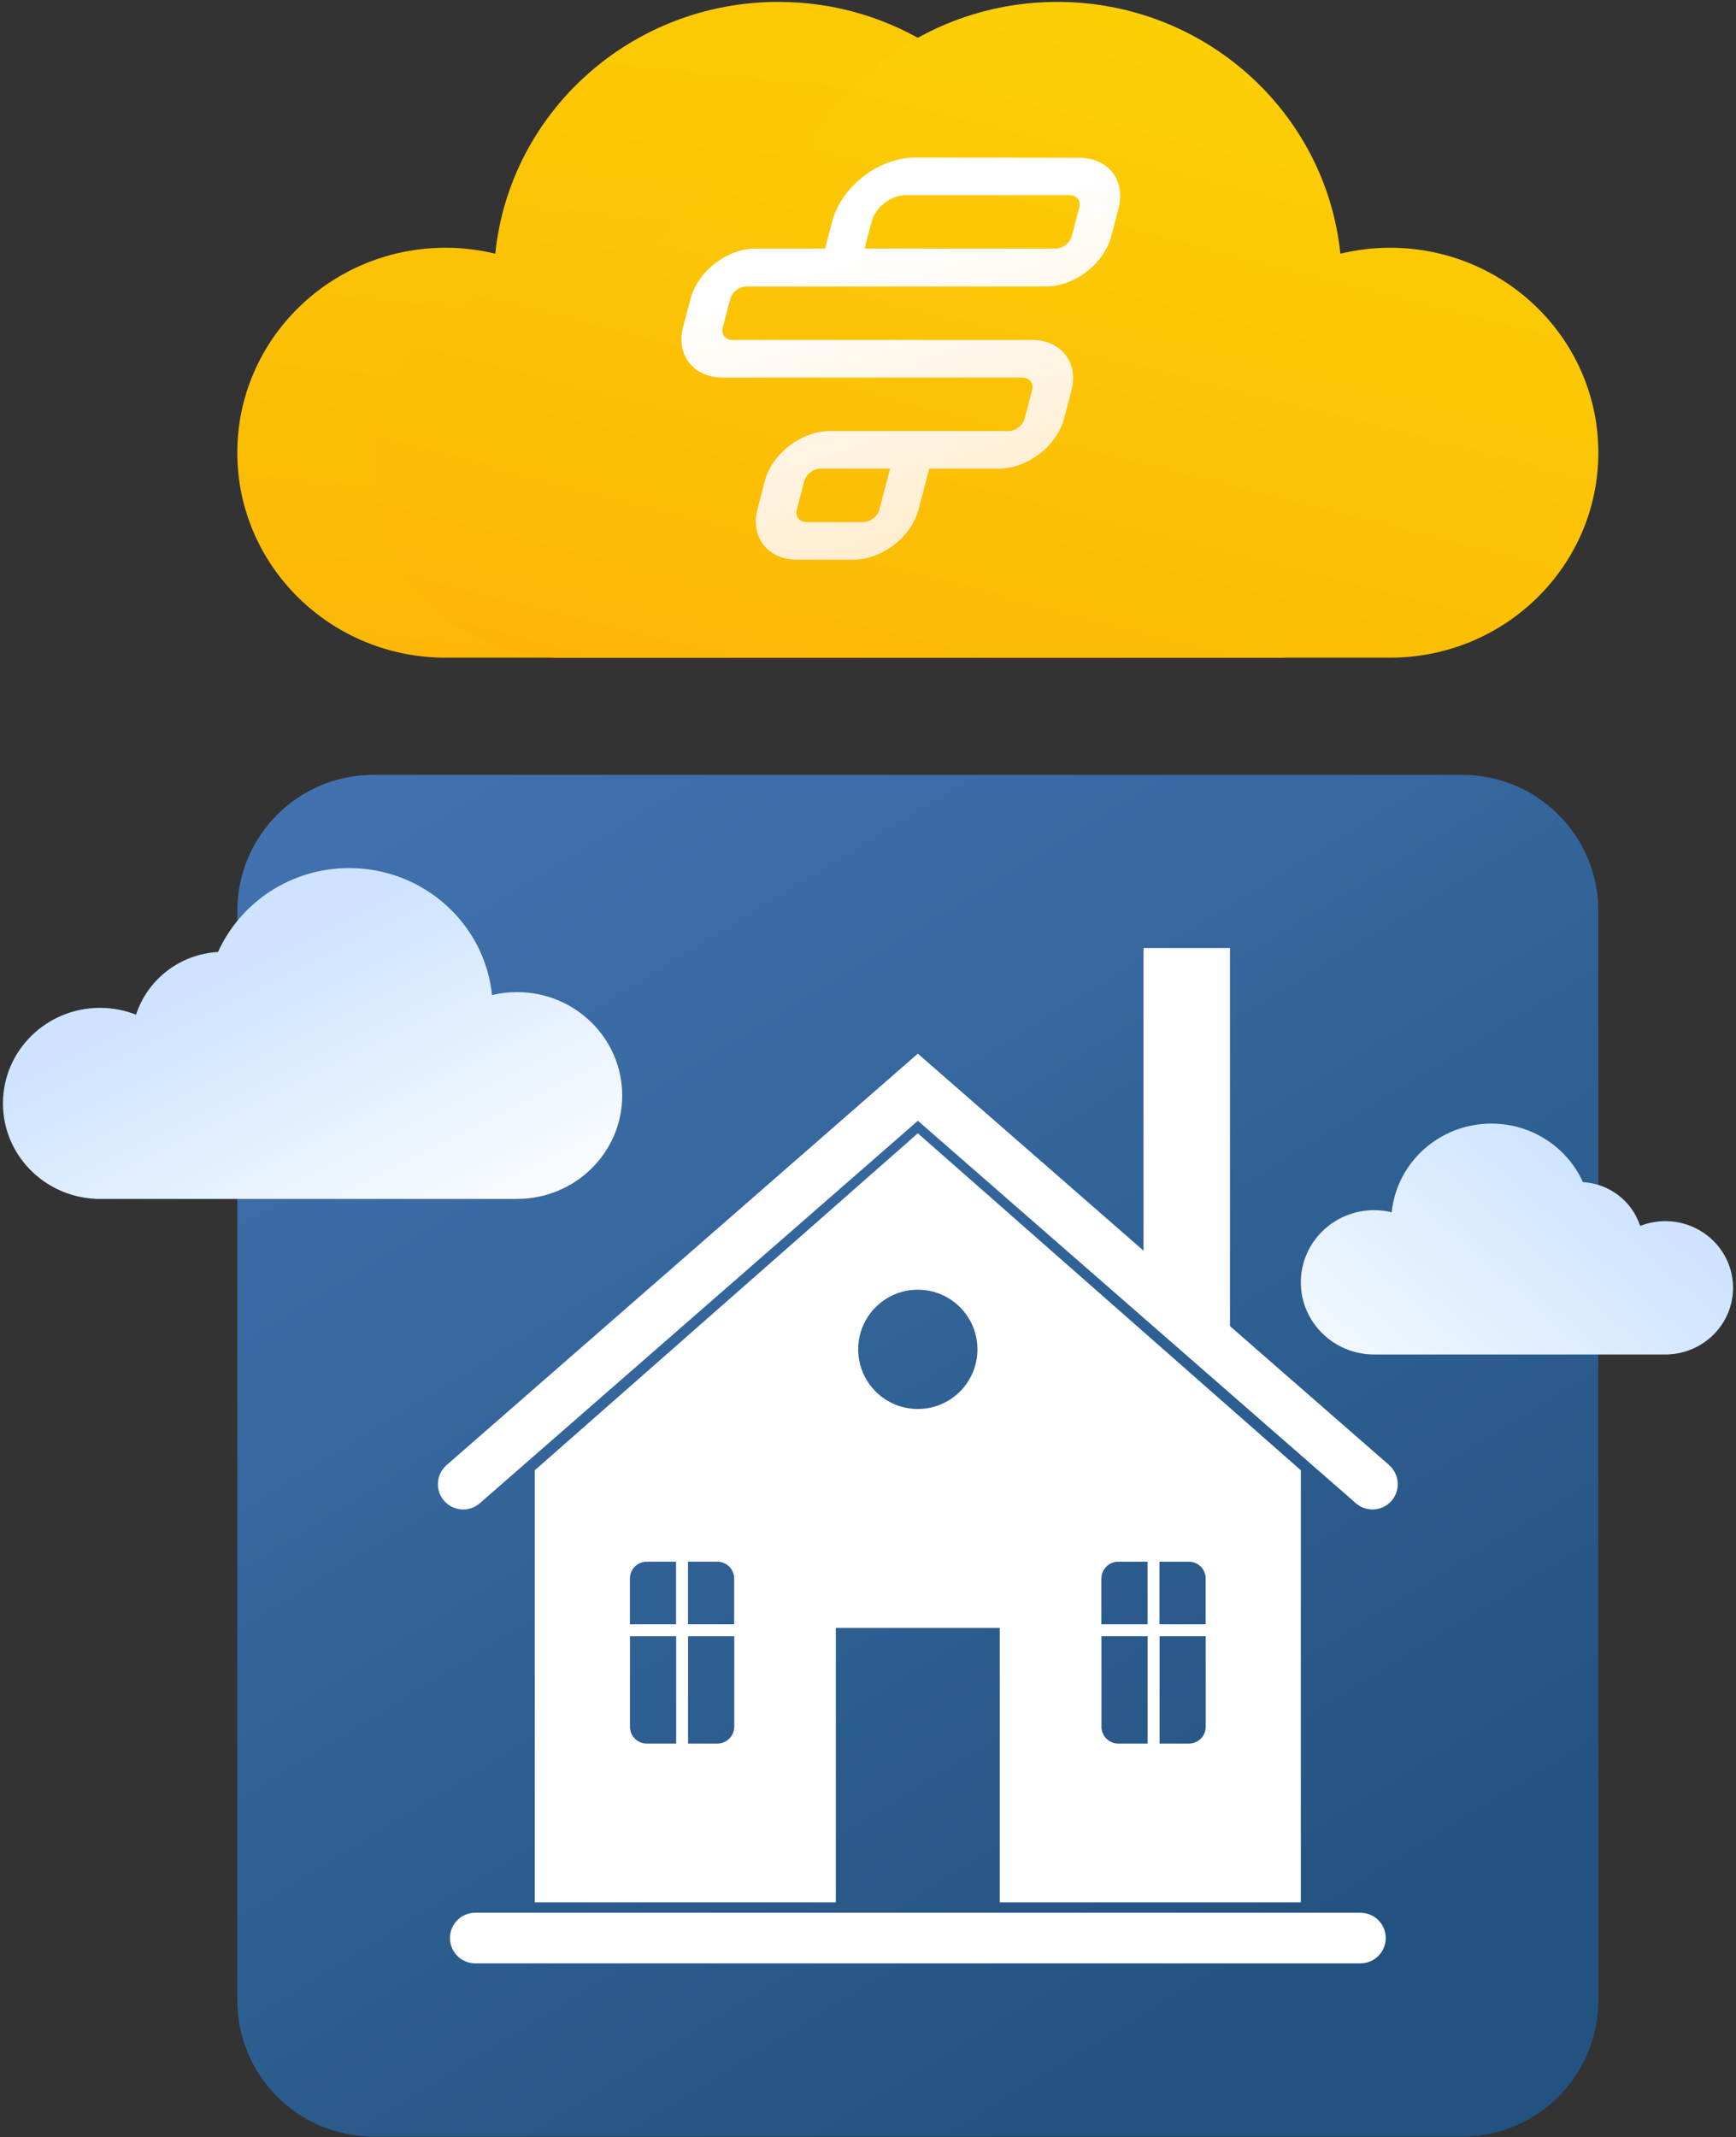 <svg width="321" height="395" viewBox="0 0 321 395" fill="none" xmlns="http://www.w3.org/2000/svg">
<rect x="0" y="0" width="321" height="395" fill="#333333" stroke="none"/>
<path d="M270.819 86.547C270.819 67.219 254.889 51.553 235.234 51.553C230.565 51.553 226.123 52.447 222.046 54.045C217.919 41.285 206.128 31.885 192.01 31.067C183.806 12.973 165.371 0.352 143.929 0.352C116.661 0.352 94.25 20.749 91.582 46.885C88.638 46.18 85.555 45.79 82.396 45.79C61.13 45.79 43.879 62.752 43.879 83.666C43.879 104.579 61.13 121.554 82.396 121.554H236.995L237.02 121.504C255.845 120.598 270.819 105.297 270.819 86.56V86.547Z" fill="url(#paint0_linear_1830_4015)"/>
<path d="M68.605 86.547C68.605 67.219 84.535 51.553 104.19 51.553C108.859 51.553 113.301 52.447 117.378 54.045C121.505 41.285 133.296 31.885 147.414 31.067C155.619 12.973 174.053 0.352 195.495 0.352C222.763 0.352 245.174 20.749 247.842 46.885C250.786 46.18 253.869 45.79 257.028 45.79C278.294 45.79 295.545 62.752 295.545 83.666C295.545 104.579 278.294 121.554 257.028 121.554H102.429L102.404 121.504C83.579 120.598 68.605 105.297 68.605 86.56V86.547Z" fill="url(#paint1_linear_1830_4015)"/>
<path d="M193.391 52.946C198.724 52.946 204.141 48.766 205.478 43.661L206.844 38.449C208.181 33.345 204.898 29.164 199.566 29.164L169.325 29.109C162.477 29.109 155.583 34.431 153.861 41.001L152.567 45.942H139.713C134.437 45.942 129.019 50.123 127.668 55.281L126.302 60.494C124.965 65.598 128.248 69.779 133.581 69.779H189.038C190.385 69.779 191.181 70.811 190.84 72.114L189.474 77.326C189.133 78.63 187.796 79.661 186.449 79.661H153.5C148.168 79.661 142.75 83.842 141.413 88.946L140.048 94.159C138.71 99.263 141.993 103.444 147.326 103.444H157.766C163.099 103.444 168.516 99.263 169.853 94.159L171.83 86.612H184.684C190.017 86.612 195.434 82.431 196.771 77.326L198.137 72.114C199.474 67.01 196.191 62.829 190.859 62.829H183H178.622H167.34H161.839H135.457C134.11 62.829 133.314 61.797 133.655 60.494L135.021 55.281C135.362 53.978 136.699 52.946 138.046 52.946H164.428H169.929H181.211H185.589H193.391ZM162.612 94.159C162.271 95.462 160.934 96.494 159.587 96.494H149.147C147.799 96.494 147.003 95.462 147.345 94.159L148.71 88.946C149.052 87.643 150.388 86.612 151.735 86.612H164.589L162.612 94.159ZM159.864 45.942L161.158 41.001C161.87 38.286 164.754 36.06 167.561 36.06H197.759C199.106 36.06 199.902 37.091 199.561 38.394L198.195 43.607C197.854 44.91 196.517 45.942 195.17 45.942H159.864Z" fill="url(#paint2_linear_1830_4015)"/>
<path d="M270.379 143.207H69.045C55.146 143.207 43.879 154.475 43.879 168.374V369.707C43.879 383.606 55.146 394.874 69.045 394.874H270.379C284.278 394.874 295.545 383.606 295.545 369.707V168.374C295.545 154.475 284.278 143.207 270.379 143.207Z" fill="url(#paint3_linear_1830_4015)"/>
<path d="M320.455 238.017C320.455 231.209 314.844 225.692 307.925 225.692C306.285 225.692 304.718 226.008 303.278 226.573C301.826 222.081 297.672 218.768 292.698 218.48C289.812 212.105 283.32 207.662 275.77 207.662C266.17 207.662 258.271 214.847 257.335 224.047C256.299 223.798 255.213 223.659 254.1 223.659C246.611 223.659 240.534 229.631 240.534 236.998C240.534 244.365 246.605 250.337 254.1 250.337H308.545V250.32C315.181 249.999 320.455 244.609 320.455 238.012V238.017Z" fill="url(#paint4_linear_1830_4015)"/>
<path d="M0.545 203.931C0.545 194.174 8.587 186.27 18.503 186.27C20.852 186.27 23.095 186.725 25.158 187.529C27.243 181.095 33.19 176.354 40.312 175.942C44.449 166.81 53.75 160.439 64.565 160.439C78.321 160.439 89.633 170.736 90.977 183.91C92.469 183.55 94.014 183.36 95.612 183.36C106.342 183.36 115.051 191.92 115.051 202.47C115.051 213.02 106.352 221.581 95.612 221.581H17.614V221.56C8.101 221.105 0.545 213.38 0.545 203.931Z" fill="url(#paint5_linear_1830_4015)"/>
<path d="M240.534 351.593V271.732L169.712 209.455L98.889 271.732V351.593H154.55V300.876H184.863V351.593H240.524H240.534ZM125.02 322.246H119.595C117.879 322.246 116.485 320.852 116.485 319.136V302.409H125.031V322.246H125.02ZM125.02 300.2H116.474V291.74C116.474 290.024 117.868 288.631 119.584 288.631H125.009V300.2H125.02ZM135.764 319.136C135.764 320.852 134.37 322.246 132.655 322.246H127.229V302.409H135.775V319.136H135.764ZM135.764 300.2H127.218V288.631H132.644C134.36 288.631 135.753 290.024 135.753 291.74V300.2H135.764ZM169.712 260.409C163.621 260.409 158.689 255.476 158.689 249.386C158.689 243.296 163.621 238.363 169.712 238.363C175.802 238.363 180.735 243.296 180.735 249.386C180.735 255.476 175.802 260.409 169.712 260.409ZM214.404 288.631H219.829C221.545 288.631 222.939 290.024 222.939 291.74V300.2H214.393V288.631H214.404ZM214.404 302.409H222.949V319.136C222.949 320.852 221.555 322.246 219.84 322.246H214.414V302.409H214.404ZM203.66 291.74C203.66 290.024 205.053 288.631 206.769 288.631H212.195V300.2H203.649V291.74H203.66ZM203.66 302.409H212.205V322.246H206.78C205.064 322.246 203.67 320.852 203.67 319.136V302.409H203.66Z" fill="white"/>
<path d="M251.557 353.514H87.877C85.293 353.514 83.202 355.605 83.202 358.189C83.202 360.773 85.293 362.864 87.877 362.864H251.557C254.142 362.864 256.232 360.773 256.232 358.189C256.232 355.605 254.142 353.514 251.557 353.514Z" fill="white"/>
<path d="M256.865 270.776L227.432 245.096V175.217H211.444V231.146L169.712 194.732L82.57 270.787C80.629 272.481 80.425 275.43 82.119 277.381C83.814 279.322 86.762 279.526 88.714 277.832L169.723 207.138L250.721 277.832C251.611 278.604 252.705 278.979 253.788 278.979C255.085 278.979 256.382 278.443 257.305 277.381C258.999 275.441 258.795 272.481 256.854 270.787L256.865 270.776Z" fill="white"/>
<defs>
<linearGradient id="paint0_linear_1830_4015" x1="127.7" y1="-65.85" x2="107.645" y2="131.537" gradientUnits="userSpaceOnUse">
<stop stop-color="#FCD405"/>
<stop offset="1" stop-color="#FCB705"/>
<stop offset="1" stop-color="#FDBA06"/>
</linearGradient>
<linearGradient id="paint1_linear_1830_4015" x1="193.144" y1="-32.073" x2="150.922" y2="134.704" gradientUnits="userSpaceOnUse">
<stop stop-color="#FCD405"/>
<stop offset="1" stop-color="#FCB705"/>
<stop offset="1" stop-color="#FCB705"/>
</linearGradient>
<linearGradient id="paint2_linear_1830_4015" x1="151.291" y1="49.701" x2="171.73" y2="109.64" gradientUnits="userSpaceOnUse">
<stop stop-color="white"/>
<stop offset="1" stop-color="#FFE9C5"/>
</linearGradient>
<linearGradient id="paint3_linear_1830_4015" x1="192.461" y1="394.874" x2="9.343" y2="95.737" gradientUnits="userSpaceOnUse">
<stop stop-color="#225380"/>
<stop offset="1" stop-color="#497ABB"/>
</linearGradient>
<linearGradient id="paint4_linear_1830_4015" x1="286.902" y1="207.662" x2="249.153" y2="250.337" gradientUnits="userSpaceOnUse">
<stop stop-color="#CDE3FF"/>
<stop offset="1" stop-color="#F0F7FF"/>
</linearGradient>
<linearGradient id="paint5_linear_1830_4015" x1="69.846" y1="232.13" x2="43.251" y2="178.938" gradientUnits="userSpaceOnUse">
<stop stop-color="#F8FBFF"/>
<stop offset="1" stop-color="#CDE3FF"/>
</linearGradient>
</defs>
</svg>
